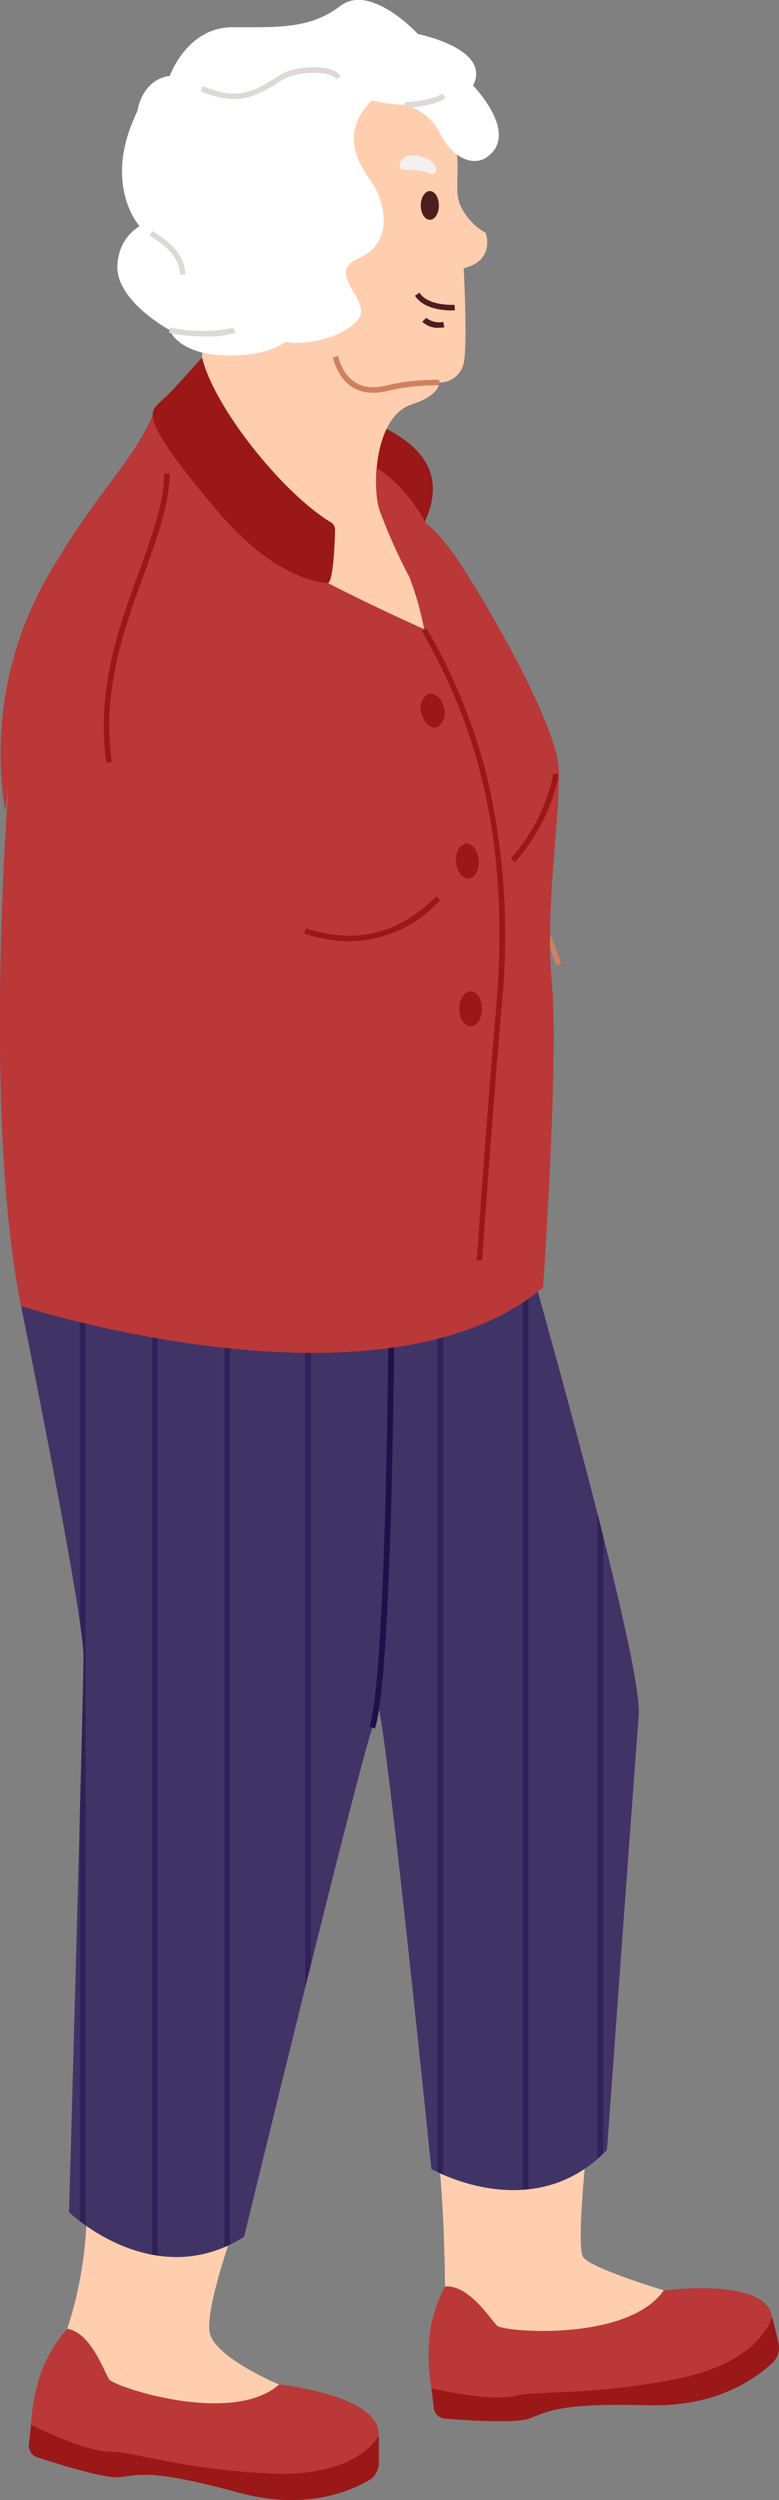 <?xml version="1.0" encoding="UTF-8"?><svg id="Layer_2" xmlns="http://www.w3.org/2000/svg" xmlns:xlink="http://www.w3.org/1999/xlink" viewBox="0 0 77.53 248.76"><rect x="0" y="0" width="77.53" height="248.76" fill="#808080" stroke="none"/><defs><style>.cls-1{fill:#fff;}.cls-2{fill:#1e1049;}.cls-3{fill:#4c1e20;}.cls-4{fill:#9a1818;}.cls-5{fill:#ddd9d7;}.cls-6{fill:#403466;}.cls-7{fill:#ba3838;}.cls-8{opacity:.5;}.cls-8,.cls-9,.cls-10,.cls-11{fill:none;}.cls-12{fill:#cf815f;}.cls-10{clip-path:url(#clippath);}.cls-13{fill:#f2f1f0;}.cls-11{clip-path:url(#clippath-1);}.cls-14{fill:#ffceae;}</style><clipPath id="clippath"><rect class="cls-9" x="2.1" y="118.58" width="61.48" height="111.93"/></clipPath><clipPath id="clippath-1"><path class="cls-9" d="m51.75,122.19l-25.91,6.96-23.74.79s6.21,30.63,6.21,34.81-1.44,55.35-1.44,55.35c0,0,8.4,8.12,17.42,2.46,0,0,10.99-45.26,12.77-50.67.23-.83.39-1.67.48-2.53.07.28.13.51.17.68.98,4.06,5.22,45.75,5.22,45.75,0,0,10.06,5.82,17.48-1.89,0,0,2.71-37.56,3.16-43.25s-11.82-48.47-11.82-48.47"/></clipPath></defs><g id="Layer_1-2"><path id="Path_11972" class="cls-12" d="m55.35,96.05c-.49-1.54-1.11-3.05-1.85-4.48l.43-.28c.77,1.48,1.41,3.02,1.91,4.61l-.49.16Z"/><path id="Path_11999" class="cls-4" d="m37.51,42.18c3.38,1.63,7.34,4.24,4.72,9.85,0,0-4.47-5.04-6.57-6.08s1.85-3.78,1.85-3.78"/><path id="Path_12000" class="cls-14" d="m46.15,26.72s.4,7.39,0,9.43c-.26,1.13-1.27,1.93-2.43,1.91,0,0,.13,1.24-2.74,2.18-3.27,1.07-3.83,6.54-3.44,9.4.04.36.12.71.22,1.05.85,2.3,1.85,4.55,3,6.72.65,1.69,1.14,3.44,1.47,5.22-3.17-1.04-6.23-2.39-9.15-4.02-4.33-2.42-9-5.94-11.12-10.55-4.45-9.71-.24-23.85,2.49-28.28s7.82-13.78,11.56-13.6,8.77,6.86,8.77,6.86c1.45,2.76.24,5.46,1.01,7.34.53,1.18,1.42,2.16,2.55,2.79,0,0,1.01,2.73-2.19,3.52"/><path id="Path_12001" class="cls-12" d="m37.12,39.08c-2.76,0-3.71-2.37-4-3.51l.52-.14c.38,1.44,1.5,3.74,4.78,2.93,1.74-.41,3.52-.6,5.31-.57l-.02.55c-1.74-.03-3.47.16-5.17.56-.47.12-.94.18-1.42.19"/><path id="Path_12002" class="cls-3" d="m44.97,30.89c-.79,0-2.83-.13-3.67-1.47l.45-.3c.85,1.36,3.46,1.21,3.49,1.21l.04.55s-.14,0-.31,0"/><path id="Path_12003" class="cls-3" d="m43.68,32.62c-.61.03-1.21-.19-1.65-.61l.39-.38c.48.37,1.1.52,1.7.4l.1.54c-.18.03-.36.04-.54.04"/><path id="Path_12004" class="cls-3" d="m43.68,20.44c0,.79-.4,1.43-.9,1.43s-.9-.64-.9-1.43.4-1.43.9-1.43.9.64.9,1.43"/><path id="Path_12005" class="cls-13" d="m40.14,15.76c.22-.18.5-.29.79-.3,1.09-.05,2.58.61,2.47,1.49-.09.71-.79.13-1.87,0-.98-.12-1.78.14-1.74-.52.02-.26.15-.5.35-.66"/><path id="Path_12006" class="cls-1" d="m37,9.99c-3.02,3.09-1.62,5.87-.11,7.99s2.34,6.18-1.19,7.72,1.57,4.25-.13,6.18-5.66,2.51-7.17,2.12c0,0-1.7,1.55-6.23,1.35s-5.28-2.51-5.28-2.51c0,0-5.68-3.04-5.18-6.74.11-1.48.92-2.82,2.18-3.6,0,0-3.79-4.14-.2-11.48,0,0,.38-3.08,3.21-3.47,0,0,1.7-4.84,6.23-4.84s7.73.19,10.75-2.12,7.72,2.8,7.72,2.8c0,0,7.37,1.45,5.48,5.12,0,0,4.83,4.94,1.23,7.22-.95.6-3.04.48-4.57-2.56-.7-1.37-1.96-2.36-3.46-2.73-1.11-.03-2.21-.18-3.29-.46"/><path id="Path_12007" class="cls-5" d="m40.29,10.73l-.02-.55s2.72-.11,3.74-.87l.32.45c-1.15.86-3.92.97-4.04.97"/><path id="Path_12008" class="cls-5" d="m23.3,9.86c-1.15-.04-2.28-.3-3.33-.79l.21-.51c3.31,1.4,4.94.71,7.63-1.07,1.4-.93,5.2-1.22,6.11.07l-.44.32c-.66-.94-4.14-.75-5.38.07-1.69,1.12-3.06,1.9-4.8,1.9"/><path id="Path_12009" class="cls-5" d="m18.44,27.33h-.54c0-1.95-1.9-3.17-2.71-3.69-.14-.09-.25-.16-.32-.21l.32-.44c.05.04.16.11.28.19.89.57,2.97,1.91,2.97,4.16"/><path id="Path_12010" class="cls-5" d="m20.27,33.47c-1.16.02-2.32-.1-3.45-.35l.14-.53c2.05.44,4.17.46,6.23.03l.28.47c-1.03.32-2.12.44-3.19.38"/><path id="Path_12011" class="cls-7" d="m44.17,56.01l-1.95,6.64c-.33-1.78-.82-3.53-1.47-5.22-1.15-2.17-2.15-4.42-3-6.72-.1-.34-.18-.7-.22-1.05-.13-1.03-.14-2.07-.05-3.1,4.72,2.93,6.68,9.46,6.68,9.46"/><path id="Path_12012" class="cls-14" d="m58.33,214.32s-.97,9.15-.3,10.25,8.04,3.32,8.04,3.32c0,0-.29,4.38-6.77,5.13s-12.21-.51-13.26-2.51c-.52-1.04-1.11-2.04-1.75-3.01,0,0-.04-7.38-.63-12.72s1.79-9.99,5.96-10.44c3.06-.47,6.09,1.06,7.52,3.81.89,1.83,1.19,6.18,1.19,6.18"/><path id="Path_12013" class="cls-4" d="m76.84,230.51c.2.71.46,1.83.64,2.65.15.69-.06,1.41-.57,1.9-1.57,1.51-5.53,4.46-12.35,4.26-9.14-.26-10.13.7-11.91,1.33-1.38.49-6.3.17-8.39,0-.57-.05-1.02-.49-1.08-1.05l-.24-1.95,33.9-7.14Z"/><path id="Path_12014" class="cls-7" d="m44.29,227.5c2.39-.19,4.54,3.28,5.19,3.91s12.98,1.62,16.58-3.51c0,0,10.17-1.37,10.78,2.61,0,0-.99,4.56-9.74,6.24s-13.5,1.06-15.92,1.65-8.23-.75-8.23-.75c-.31-1.8-.37-3.64-.18-5.46.23-1.64.75-3.23,1.53-4.7"/><path id="Path_12015" class="cls-4" d="m37.68,242.35c.04.74.03,1.89.02,2.73,0,.7-.38,1.36-.99,1.71-1.87,1.1-6.39,3.03-12.97,1.22-8.84-2.42-10.02-1.72-11.88-1.53-1.46.15-6.16-1.33-8.17-1.99-.54-.18-.88-.72-.81-1.28l.21-1.95,34.59,1.08Z"/><path id="Path_12016" class="cls-14" d="m12.24,122.24c-6.6-.36-10.41,1.6-10.41,1.6,1.04,7.64,7.46,32.16,7.98,40.34.47,7.39-1.21,57.1-1.21,57.1-.16,3.55-.8,7.06-1.91,10.44,0,0,.25,8.35,9.83,9.62,9.58,1.27,11.26-4.08,11.26-4.08,0,0-6.41-2.67-6.91-5.16-.32-1.6.86-5.69,1.74-8.4.48-1.49,6.78-25.93,10.11-36.43,3.3-10.84,5.11-22.08,5.38-33.41.35-8.53.87-25.15.87-25.15,0,0-20.13-6.13-26.73-6.48"/><path id="Path_12017" class="cls-7" d="m6.69,231.71c2.36.38,3.67,4.27,4.17,5.03s12.26,4.65,16.93.51c0,0,10.2,1.08,9.89,5.1,0,0-1.99,4.2-10.89,3.76s-13.38-2.17-15.87-2.17-7.84-2.68-7.84-2.68c.11-1.82.46-3.62,1.06-5.35.6-1.54,1.46-2.96,2.55-4.2"/><path id="Path_12018" class="cls-6" d="m25.83,129.16s10.9,36.83,11.88,40.89,5.22,45.76,5.22,45.76c0,0,10.06,5.82,17.48-1.89,0,0,2.71-37.56,3.16-43.25s-11.83-48.48-11.83-48.48l-25.91,6.97Z"/><path id="Path_12019" class="cls-6" d="m2.1,129.95s6.21,30.63,6.21,34.81-1.44,55.35-1.44,55.35c0,0,8.4,8.12,17.42,2.46,0,0,10.99-45.26,12.77-50.68s1.92-43.18,1.92-43.18l-36.87,1.23Z"/><g id="Group_4825" class="cls-8"><g id="Group_4824"><g class="cls-10"><g id="Group_4823"><g id="Group_4822"><g class="cls-11"><g id="Group_4821"><rect id="Rectangle_1667" class="cls-2" x="30.38" y="131.18" width=".57" height="99.33"/><rect id="Rectangle_1668" class="cls-2" x="43.54" y="118.58" width=".57" height="99.33"/><rect id="Rectangle_1669" class="cls-2" x="52.02" y="124.68" width=".57" height="99.33"/><rect id="Rectangle_1670" class="cls-2" x="59.46" y="126.98" width=".57" height="99.33"/><rect id="Rectangle_1671" class="cls-2" x="22.33" y="126.63" width=".57" height="99.33"/><rect id="Rectangle_1672" class="cls-2" x="15.14" y="126.98" width=".57" height="99.33"/><rect id="Rectangle_1673" class="cls-2" x="7.95" y="123.71" width=".57" height="99.33"/></g></g></g></g></g></g></g><path id="Path_12021" class="cls-2" d="m37.32,171.99l-.54-.19c1.74-5.3,1.91-42.71,1.91-43.09h.57c0,1.54-.17,37.88-1.94,43.27"/><path id="Path_12022" class="cls-7" d="m54.93,97.85c.69,7.64-.88,30.25-.88,30.25-16.04,13.48-51.96,1.85-51.96,1.85-3.82-19.01-1.26-51.47-1.26-51.47l-.31,2.2c-1.37-8.39.32-16.99,4.75-24.24,4.68-7.86,7.75-10.28,9.91-15.05.18-.39.35-.8.52-1.22.18-.15.43-.39.71-.67.79,2.32,3.81,10.55,8.07,13.73,2.57,1.77,5.26,3.36,8.07,4.74,4.85,2.5,9.65,4.63,9.65,4.63.48-.95,0-10.61,0-10.61,0,0,.74.19,2.75,2.85s10.49,16.88,10.66,21.68-1.39,13.68-.69,21.32"/><path id="Path_12023" class="cls-4" d="m10.59,75.9c-1.05-7.22,1.23-13.48,3.24-19,1.34-3.69,2.5-6.87,2.51-9.79h.54c0,3.02-1.24,6.4-2.54,9.98-1.99,5.46-4.24,11.65-3.21,18.73l-.53.08Z"/><path id="Path_12024" class="cls-4" d="m34.81,93.66c-1.54-.02-3.08-.28-4.54-.77l.16-.53c5,1.63,9.25.58,13-3.19l.38.39c-2.3,2.56-5.56,4.04-9.01,4.1"/><path id="Path_12025" class="cls-4" d="m51.24,85.79l-.39-.38c2.01-2.25,3.42-4.97,4.11-7.9.04-.17.06-.35.06-.53h.54c0,.22-.02.44-.07.65-.71,3.03-2.17,5.84-4.25,8.16"/><path id="Path_12027" class="cls-4" d="m44.12,70.24c.33.74.09,1.61-.56,2.09-.59.25-1.29-.27-1.56-1.17-.33-.74-.09-1.61.56-2.09.58-.25,1.29.27,1.56,1.17"/><path id="Path_12028" class="cls-4" d="m47.64,85.54c.08.95-.35,1.79-.97,1.86s-1.19-.63-1.28-1.59.35-1.79.97-1.86,1.19.63,1.27,1.59"/><path id="Path_12029" class="cls-4" d="m47.97,100.38c0,.96-.51,1.74-1.13,1.74s-1.13-.78-1.13-1.74.51-1.74,1.13-1.74,1.13.78,1.13,1.74"/><path id="Path_12031" class="cls-4" d="m49.37,100.36c-.52,5.96-1.23,15.14-1.93,25.05h.54c.7-9.89,1.41-19.05,1.92-25,.8-7.67.34-15.41-1.38-22.93-1.3-5.25-3.35-10.3-6.07-14.97l-.46.28c4.3,7.57,9.03,18.67,7.38,37.57"/><path id="Path_12032" class="cls-4" d="m32.58,58.02c-1.89-.17-5.99-1.31-11.01-7.25-4.74-5.62-6.24-8.05-6.36-9.32-.06-.47.14-.94.52-1.22h0c.18-.15.43-.39.71-.67,1.39-1.4,3.67-3.99,3.67-3.99,1.24,5.11,8.17,13.62,12.82,16.4.27.16.43.46.42.78-.04,1.44-.19,5.34-.78,5.29"/></g></svg>